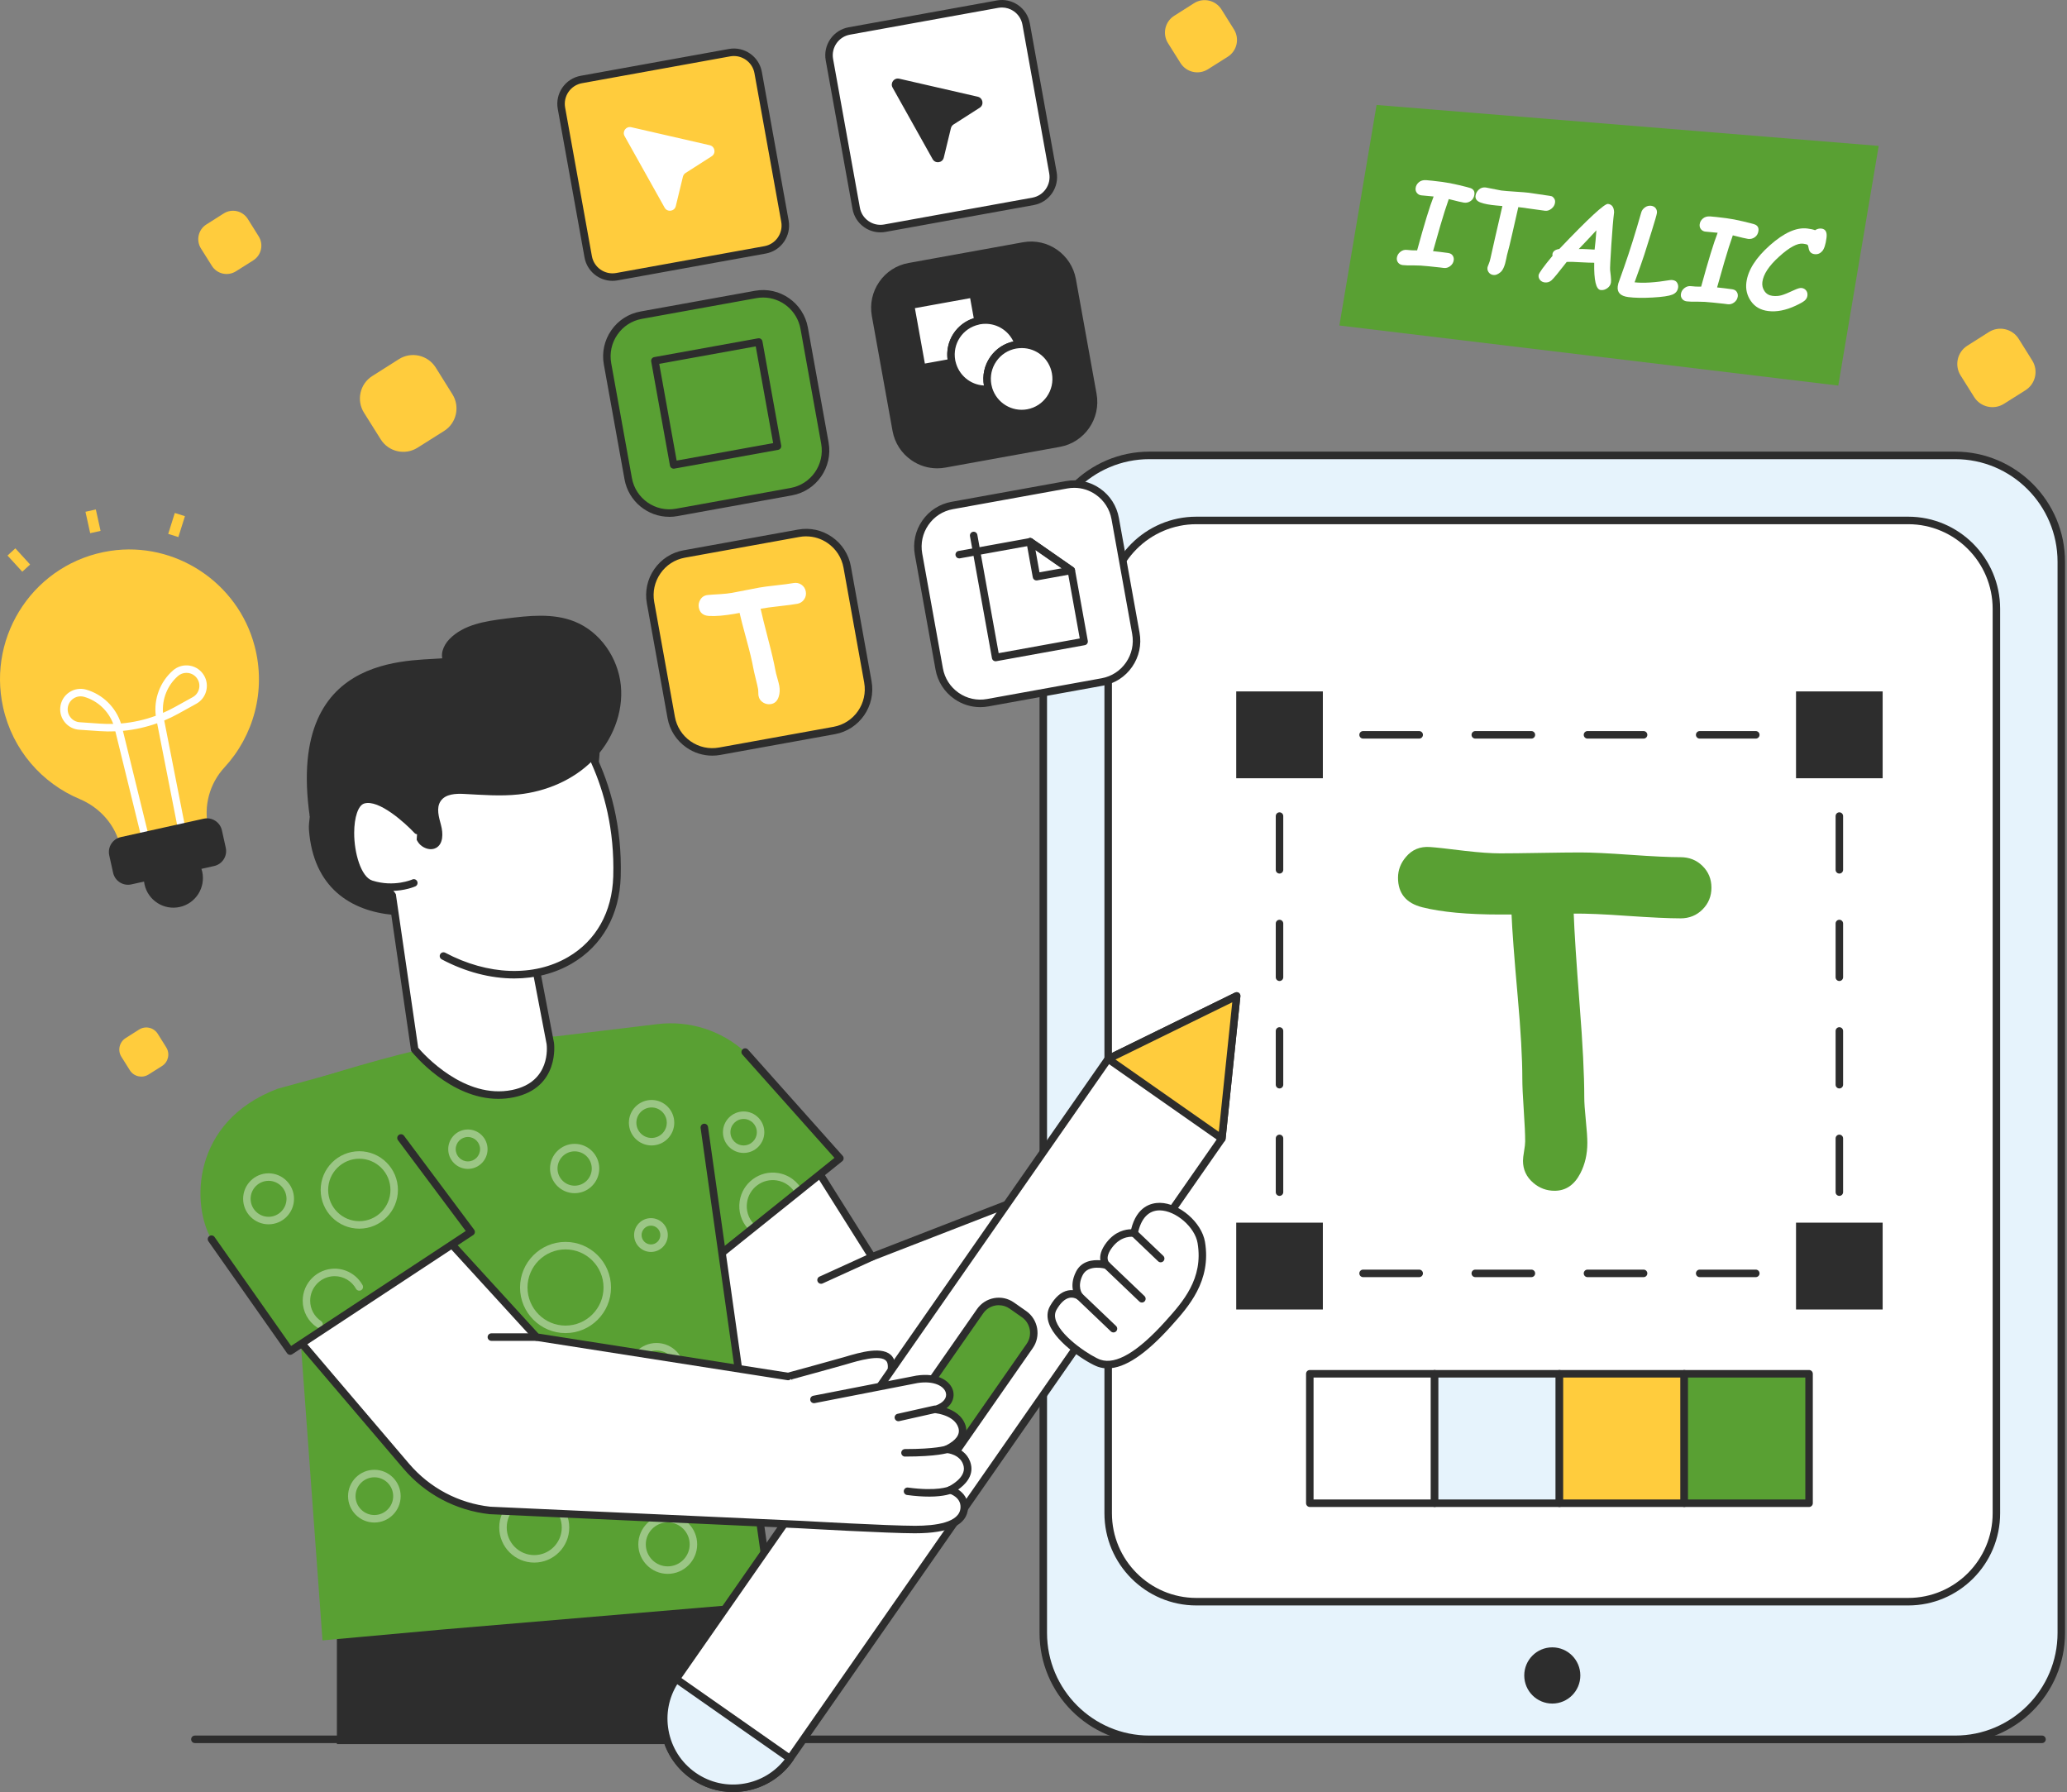<svg width="428" height="371" viewBox="0 0 428 371" fill="none" xmlns="http://www.w3.org/2000/svg">
<rect x="0" y="0" width="428" height="371" fill="#808080" stroke="none"/>
<g clip-path="url(#clip0_3548_4757)">
<path d="M422.828 360.862H40.354C39.926 360.862 39.578 360.514 39.578 360.085C39.578 359.655 39.926 359.307 40.354 359.307H422.825C423.253 359.307 423.601 359.655 423.601 360.085C423.601 360.514 423.253 360.862 422.825 360.862H422.828Z" fill="#2D2D2D"/>
<path d="M426.82 116.306V338.063C426.82 350.218 416.973 360.087 404.845 360.087H238.007C225.879 360.087 216.032 350.218 216.032 338.063L216.032 116.308C216.032 104.153 225.879 94.284 238.007 94.284L404.845 94.284C416.973 94.284 426.82 104.153 426.82 116.308V116.306Z" fill="#E6F3FC"/>
<path d="M404.839 360.863H238.002C225.456 360.863 215.25 350.634 215.25 338.061V116.303C215.25 103.73 225.456 93.501 238.002 93.501H404.839C417.385 93.501 427.591 103.73 427.591 116.303V338.058C427.591 350.631 417.385 360.86 404.839 360.86V360.863ZM238.002 95.057C226.312 95.057 216.802 104.588 216.802 116.303V338.061C216.802 349.776 226.312 359.307 238.005 359.307H404.842C416.531 359.307 426.044 349.776 426.044 338.061V116.303C426.044 104.588 416.534 95.057 404.842 95.057H238.005H238.002Z" fill="#2D2D2D"/>
<path d="M395.126 107.747H247.724C237.642 107.747 229.469 115.938 229.469 126.042V313.296C229.469 323.4 237.642 331.591 247.724 331.591H395.126C405.208 331.591 413.382 323.4 413.382 313.296V126.042C413.382 115.938 405.208 107.747 395.126 107.747Z" fill="white"/>
<path d="M395.121 332.369H247.719C237.225 332.369 228.688 323.812 228.688 313.295V126.042C228.688 115.525 237.225 106.968 247.719 106.968H395.121C405.615 106.968 414.153 115.525 414.153 126.042V313.295C414.153 323.812 405.615 332.369 395.121 332.369ZM247.722 108.524C238.082 108.524 230.24 116.383 230.24 126.042V313.295C230.24 322.954 238.082 330.813 247.722 330.813H395.124C404.764 330.813 412.606 322.954 412.606 313.295V126.042C412.606 116.383 404.764 108.524 395.124 108.524H247.722Z" fill="#2D2D2D"/>
<path d="M297.056 284.409H271.211V311.208H297.056V284.409Z" fill="white"/>
<path d="M297.059 311.983H271.214C270.786 311.983 270.438 311.634 270.438 311.205V284.406C270.438 283.977 270.786 283.628 271.214 283.628H297.059C297.487 283.628 297.835 283.977 297.835 284.406V311.205C297.835 311.634 297.487 311.983 297.059 311.983ZM271.99 310.43H296.286V285.186H271.99V310.43Z" fill="#2D2D2D"/>
<path d="M322.9 284.409H297.055V311.208H322.9V284.409Z" fill="#E6F3FC"/>
<path d="M322.903 311.983H297.057C296.629 311.983 296.281 311.634 296.281 311.205V284.406C296.281 283.977 296.629 283.628 297.057 283.628H322.903C323.331 283.628 323.679 283.977 323.679 284.406V311.205C323.679 311.634 323.331 311.983 322.903 311.983ZM297.834 310.43H322.127V285.186H297.834V310.43Z" fill="#2D2D2D"/>
<path d="M348.744 284.409H322.898V311.208H348.744V284.409Z" fill="#FFCC3D"/>
<path d="M348.747 311.983H322.901C322.473 311.983 322.125 311.634 322.125 311.205V284.406C322.125 283.977 322.473 283.628 322.901 283.628H348.747C349.175 283.628 349.523 283.977 349.523 284.406V311.205C349.523 311.634 349.175 311.983 348.747 311.983ZM323.677 310.43H347.973V285.186H323.677V310.43Z" fill="#2D2D2D"/>
<path d="M374.596 284.409H348.75V311.208H374.596V284.409Z" fill="#59A033"/>
<path d="M374.59 311.983H348.745C348.317 311.983 347.969 311.634 347.969 311.205V284.406C347.969 283.977 348.317 283.628 348.745 283.628H374.59C375.019 283.628 375.367 283.977 375.367 284.406V311.205C375.367 311.634 375.019 311.983 374.59 311.983ZM349.521 310.43H373.817V285.186H349.521V310.43Z" fill="#2D2D2D"/>
<path d="M380.867 264.4H375.182C374.754 264.4 374.406 264.051 374.406 263.622C374.406 263.193 374.754 262.844 375.182 262.844H380.094V257.922C380.094 257.493 380.442 257.144 380.87 257.144C381.298 257.144 381.646 257.493 381.646 257.922V263.619C381.646 264.048 381.298 264.397 380.87 264.397L380.867 264.4Z" fill="#2D2D2D"/>
<path d="M363.56 264.4H351.942C351.514 264.4 351.166 264.051 351.166 263.622C351.166 263.193 351.514 262.844 351.942 262.844H363.56C363.988 262.844 364.336 263.193 364.336 263.622C364.336 264.051 363.988 264.4 363.56 264.4ZM340.328 264.4H328.71C328.282 264.4 327.934 264.051 327.934 263.622C327.934 263.193 328.282 262.844 328.71 262.844H340.328C340.756 262.844 341.104 263.193 341.104 263.622C341.104 264.051 340.756 264.4 340.328 264.4ZM317.095 264.4H305.477C305.049 264.4 304.701 264.051 304.701 263.622C304.701 263.193 305.049 262.844 305.477 262.844H317.095C317.523 262.844 317.871 263.193 317.871 263.622C317.871 264.051 317.523 264.4 317.095 264.4ZM293.863 264.4H282.245C281.817 264.4 281.469 264.051 281.469 263.622C281.469 263.193 281.817 262.844 282.245 262.844H293.863C294.291 262.844 294.639 263.193 294.639 263.622C294.639 264.051 294.291 264.4 293.863 264.4Z" fill="#2D2D2D"/>
<path d="M270.625 264.4H264.94C264.512 264.4 264.164 264.051 264.164 263.622V257.925C264.164 257.496 264.512 257.147 264.94 257.147C265.368 257.147 265.716 257.496 265.716 257.925V262.847H270.628C271.056 262.847 271.404 263.196 271.404 263.625C271.404 264.054 271.056 264.403 270.628 264.403L270.625 264.4Z" fill="#2D2D2D"/>
<path d="M264.94 247.58C264.512 247.58 264.164 247.231 264.164 246.802V235.679C264.164 235.25 264.512 234.901 264.94 234.901C265.368 234.901 265.716 235.25 265.716 235.679V246.802C265.716 247.231 265.368 247.58 264.94 247.58ZM264.94 225.337C264.512 225.337 264.164 224.988 264.164 224.559V213.436C264.164 213.007 264.512 212.658 264.94 212.658C265.368 212.658 265.716 213.007 265.716 213.436V224.559C265.716 224.988 265.368 225.337 264.94 225.337ZM264.94 203.094C264.512 203.094 264.164 202.745 264.164 202.316V191.193C264.164 190.764 264.512 190.415 264.94 190.415C265.368 190.415 265.716 190.764 265.716 191.193V202.316C265.716 202.745 265.368 203.094 264.94 203.094ZM264.94 180.851C264.512 180.851 264.164 180.502 264.164 180.073V168.95C264.164 168.521 264.512 168.172 264.94 168.172C265.368 168.172 265.716 168.521 265.716 168.95V180.073C265.716 180.502 265.368 180.851 264.94 180.851Z" fill="#2D2D2D"/>
<path d="M264.94 158.605C264.512 158.605 264.164 158.256 264.164 157.827V152.13C264.164 151.701 264.512 151.352 264.94 151.352H270.625C271.053 151.352 271.401 151.701 271.401 152.13C271.401 152.559 271.053 152.908 270.625 152.908H265.714V157.83C265.714 158.259 265.366 158.608 264.937 158.608L264.94 158.605Z" fill="#2D2D2D"/>
<path d="M363.56 152.908H351.942C351.514 152.908 351.166 152.559 351.166 152.13C351.166 151.701 351.514 151.352 351.942 151.352H363.56C363.988 151.352 364.336 151.701 364.336 152.13C364.336 152.559 363.988 152.908 363.56 152.908ZM340.328 152.908H328.71C328.282 152.908 327.934 152.559 327.934 152.13C327.934 151.701 328.282 151.352 328.71 151.352H340.328C340.756 151.352 341.104 151.701 341.104 152.13C341.104 152.559 340.756 152.908 340.328 152.908ZM317.095 152.908H305.477C305.049 152.908 304.701 152.559 304.701 152.13C304.701 151.701 305.049 151.352 305.477 151.352H317.095C317.523 151.352 317.871 151.701 317.871 152.13C317.871 152.559 317.523 152.908 317.095 152.908ZM293.863 152.908H282.245C281.817 152.908 281.469 152.559 281.469 152.13C281.469 151.701 281.817 151.352 282.245 151.352H293.863C294.291 151.352 294.639 151.701 294.639 152.13C294.639 152.559 294.291 152.908 293.863 152.908Z" fill="#2D2D2D"/>
<path d="M380.862 158.605C380.434 158.605 380.086 158.256 380.086 157.827V152.905H375.175C374.746 152.905 374.398 152.556 374.398 152.127C374.398 151.698 374.746 151.349 375.175 151.349H380.859C381.287 151.349 381.635 151.698 381.635 152.127V157.824C381.635 158.253 381.287 158.602 380.859 158.602L380.862 158.605Z" fill="#2D2D2D"/>
<path d="M380.862 247.58C380.434 247.58 380.086 247.231 380.086 246.802V235.679C380.086 235.25 380.434 234.901 380.862 234.901C381.29 234.901 381.638 235.25 381.638 235.679V246.802C381.638 247.231 381.29 247.58 380.862 247.58ZM380.862 225.337C380.434 225.337 380.086 224.988 380.086 224.559V213.436C380.086 213.007 380.434 212.658 380.862 212.658C381.29 212.658 381.638 213.007 381.638 213.436V224.559C381.638 224.988 381.29 225.337 380.862 225.337ZM380.862 203.094C380.434 203.094 380.086 202.745 380.086 202.316V191.193C380.086 190.764 380.434 190.415 380.862 190.415C381.29 190.415 381.638 190.764 381.638 191.193V202.316C381.638 202.745 381.29 203.094 380.862 203.094ZM380.862 180.851C380.434 180.851 380.086 180.502 380.086 180.073V168.95C380.086 168.521 380.434 168.172 380.862 168.172C381.29 168.172 381.638 168.521 381.638 168.95V180.073C381.638 180.502 381.29 180.851 380.862 180.851Z" fill="#2D2D2D"/>
<path d="M389.828 143.142H371.891V161.119H389.828V143.142Z" fill="#2D2D2D"/>
<path d="M273.914 143.142H255.977V161.119H273.914V143.142Z" fill="#2D2D2D"/>
<path d="M389.828 253.122H371.891V271.099H389.828V253.122Z" fill="#2D2D2D"/>
<path d="M273.914 253.122H255.977V271.099H273.914V253.122Z" fill="#2D2D2D"/>
<path d="M347.963 190.121C345.598 190.121 341.913 189.95 336.911 189.607C332.091 189.263 328.406 189.108 325.86 189.139C325.981 192.69 326.39 199.016 327.089 208.11C327.724 216.146 328.045 222.502 328.045 227.175C328.045 228.235 328.15 229.807 328.362 231.895C328.575 233.982 328.68 235.554 328.68 236.614C328.68 238.951 328.194 241.055 327.224 242.923C325.981 245.323 324.208 246.522 321.904 246.522C320.236 246.522 318.767 245.977 317.493 244.886C316.068 243.671 315.355 242.145 315.355 240.307C315.355 239.87 315.43 239.208 315.582 238.322C315.734 237.434 315.808 236.756 315.808 236.291C315.808 234.859 315.709 232.692 315.513 229.796C315.314 226.898 315.217 224.719 315.217 223.255C315.217 219.08 314.899 213.428 314.261 206.291C313.532 198.097 313.11 192.444 312.988 189.33H310.624C303.862 189.33 298.495 188.831 294.526 187.835C291.161 186.993 289.477 184.953 289.477 181.714C289.477 180.125 290.023 178.694 291.115 177.415C292.388 175.89 294.053 175.203 296.117 175.358C297.177 175.422 299.589 175.685 303.348 176.153C306.351 176.496 308.776 176.668 310.624 176.668C312.472 176.668 315.239 176.637 318.924 176.574C322.609 176.513 325.374 176.479 327.224 176.479C329.528 176.479 332.983 176.643 337.593 176.969C342.201 177.296 345.659 177.459 347.963 177.459C349.783 177.459 351.305 178.066 352.534 179.281C353.763 180.496 354.376 181.991 354.376 183.768C354.376 185.546 353.763 187.046 352.534 188.278C351.307 189.51 349.783 190.124 347.963 190.124V190.121Z" fill="#59A033"/>
<path d="M229.058 271.664L182.391 296.207C172.917 301.19 161.202 297.965 155.598 288.832L132.078 250.511L165.558 236.36L180.565 260.195L223.503 243.53L229.06 271.664H229.058Z" fill="white"/>
<path d="M172.982 299.307C165.847 299.307 158.892 295.695 154.931 289.242L131.411 250.921C131.293 250.727 131.265 250.492 131.334 250.276C131.403 250.06 131.563 249.886 131.771 249.797L165.251 235.646C165.601 235.496 166.005 235.626 166.206 235.947L180.871 259.242L223.215 242.807C223.427 242.724 223.668 242.741 223.869 242.852C224.071 242.962 224.212 243.156 224.256 243.38L229.813 271.514C229.88 271.852 229.717 272.192 229.413 272.353L182.746 296.896C179.642 298.53 176.291 299.307 172.982 299.307ZM133.204 250.877L156.252 288.428C161.624 297.181 172.946 300.296 182.025 295.521L228.181 271.246L222.916 244.59L180.84 260.92C180.495 261.056 180.103 260.926 179.904 260.61L165.248 237.332L133.207 250.874L133.204 250.877Z" fill="#2D2D2D"/>
<path d="M158.418 51.728L127.725 57.284C124.952 57.785 122.297 55.938 121.797 53.159L116.254 22.398C115.754 19.619 117.596 16.958 120.369 16.457L151.062 10.901C153.836 10.4 156.49 12.247 156.99 15.026L162.534 45.787C163.034 48.566 161.191 51.227 158.418 51.728Z" fill="#FFCC3D"/>
<path d="M126.814 58.142C124.027 58.142 121.544 56.141 121.033 53.297L115.492 22.537C114.918 19.339 117.042 16.269 120.232 15.693L150.925 10.137C154.113 9.562 157.179 11.691 157.753 14.888L163.297 45.649C163.871 48.846 161.747 51.916 158.557 52.492L127.864 58.048C127.513 58.111 127.162 58.142 126.817 58.142H126.814ZM151.969 11.599C151.715 11.599 151.458 11.621 151.199 11.668L120.506 17.224C118.158 17.651 116.592 19.909 117.017 22.262L122.558 53.023C122.983 55.376 125.24 56.943 127.585 56.52L158.278 50.964C160.626 50.54 162.192 48.279 161.767 45.926L156.223 15.165C155.847 13.072 154.019 11.599 151.967 11.599H151.969Z" fill="#2D2D2D"/>
<path d="M146.969 30.066L130.7 26.334C129.642 26.091 128.797 27.223 129.327 28.172L137.622 42.991C138.177 43.985 139.663 43.78 139.931 42.673L141.409 36.574C141.486 36.258 141.679 35.987 141.953 35.813L147.367 32.35C148.303 31.752 148.054 30.318 146.972 30.069L146.969 30.066Z" fill="white"/>
<path d="M166.518 67.958L170.8 91.727C171.648 96.43 168.524 100.939 163.831 101.786L140.115 106.077C135.422 106.927 130.922 103.796 130.077 99.093L125.796 75.325C124.945 70.605 128.069 66.095 132.762 65.245L156.478 60.955C161.168 60.105 165.67 63.236 166.521 67.956L166.518 67.958Z" fill="#59A033"/>
<path d="M138.578 106.996C134.112 106.996 130.137 103.79 129.317 99.234L125.035 75.466C124.588 72.98 125.132 70.469 126.566 68.395C127.999 66.322 130.151 64.932 132.626 64.487L156.342 60.196C161.449 59.271 166.36 62.693 167.285 67.822L171.57 91.591C172.492 96.712 169.086 101.631 163.976 102.556L140.26 106.849C139.697 106.952 139.136 107.002 138.584 107.002L138.578 106.996ZM158.013 61.596C157.552 61.596 157.085 61.638 156.615 61.721L132.899 66.015C130.833 66.388 129.035 67.548 127.839 69.281C126.64 71.014 126.187 73.112 126.56 75.192L130.842 98.96C131.612 103.237 135.711 106.091 139.979 105.316L163.695 101.022C167.962 100.25 170.807 96.142 170.037 91.865L165.755 68.096C165.067 64.282 161.745 61.596 158.013 61.596Z" fill="#2D2D2D"/>
<path d="M157.118 70.791L135.609 74.686L139.495 96.242L161.004 92.348L157.118 70.791Z" fill="#59A033"/>
<path d="M139.486 97.031C139.329 97.031 139.174 96.984 139.044 96.892C138.876 96.776 138.76 96.596 138.724 96.391L134.84 74.835C134.766 74.411 135.045 74.007 135.464 73.932L156.973 70.04C157.178 70.004 157.385 70.048 157.553 70.167C157.722 70.286 157.838 70.463 157.874 70.668L161.757 92.225C161.832 92.648 161.553 93.053 161.133 93.127L139.624 97.019C139.577 97.028 139.533 97.031 139.486 97.031ZM136.503 75.325L140.11 95.353L160.092 91.738L156.484 71.709L136.503 75.325Z" fill="#2D2D2D"/>
<path d="M175.425 117.399L179.703 141.151C180.554 145.871 177.43 150.38 172.74 151.23L149.024 155.521C144.331 156.371 139.832 153.24 138.981 148.52L134.702 124.768C133.851 120.049 136.975 115.539 141.668 114.689L165.384 110.398C170.077 109.549 174.577 112.679 175.427 117.399H175.425Z" fill="#FFCC3D"/>
<path d="M147.474 156.438C145.573 156.438 143.717 155.859 142.121 154.746C140.052 153.307 138.668 151.142 138.221 148.659L133.942 124.907C133.495 122.421 134.036 119.91 135.472 117.837C136.906 115.763 139.058 114.374 141.532 113.928L165.248 109.635C167.723 109.186 170.223 109.734 172.289 111.174C174.358 112.613 175.742 114.775 176.189 117.261L180.468 141.013C181.393 146.142 177.987 151.07 172.877 151.994L149.162 156.288C148.598 156.39 148.035 156.44 147.474 156.44V156.438ZM166.933 111.035C166.464 111.035 165.994 111.077 165.522 111.163L141.806 115.456C139.74 115.83 137.942 116.99 136.746 118.723C135.547 120.456 135.094 122.554 135.467 124.633L139.745 148.385C140.118 150.464 141.278 152.269 143.005 153.473C144.731 154.677 146.819 155.134 148.885 154.76L172.601 150.469C176.869 149.697 179.714 145.58 178.94 141.292L174.662 117.541C174.289 115.462 173.129 113.657 171.402 112.453C170.068 111.522 168.519 111.041 166.93 111.041L166.933 111.035Z" fill="#2D2D2D"/>
<path d="M213.91 41.685L183.217 47.241C180.444 47.742 177.79 45.895 177.29 43.116L171.746 12.355C171.246 9.576 173.088 6.915 175.862 6.414L206.555 0.858C209.328 0.357 211.982 2.204 212.482 4.983L218.026 35.744C218.526 38.523 216.683 41.184 213.91 41.685Z" fill="white"/>
<path d="M182.294 48.101C181.107 48.101 179.952 47.741 178.955 47.049C177.665 46.152 176.801 44.804 176.522 43.257L170.978 12.496C170.699 10.948 171.039 9.382 171.934 8.089C172.829 6.796 174.174 5.929 175.718 5.65L206.414 0.097C207.96 -0.183 209.521 0.158 210.811 1.055C212.101 1.951 212.965 3.3 213.244 4.847L218.788 35.608C219.067 37.156 218.727 38.722 217.832 40.015C216.937 41.308 215.592 42.174 214.048 42.454L183.355 48.01C183.002 48.074 182.648 48.104 182.297 48.104L182.294 48.101ZM207.466 1.556C207.206 1.556 206.947 1.578 206.687 1.625L175.994 7.178C174.856 7.383 173.867 8.022 173.207 8.972C172.55 9.924 172.298 11.076 172.503 12.216L178.046 42.977C178.251 44.118 178.886 45.109 179.836 45.77C180.786 46.432 181.933 46.681 183.073 46.476L213.766 40.92C214.904 40.715 215.893 40.076 216.551 39.127C217.211 38.174 217.459 37.023 217.255 35.882L211.711 5.121C211.507 3.981 210.869 2.99 209.922 2.328C209.19 1.819 208.336 1.553 207.463 1.553L207.466 1.556Z" fill="#2D2D2D"/>
<path d="M202.461 20.023L186.192 16.291C185.134 16.048 184.289 17.18 184.819 18.13L193.114 32.948C193.669 33.942 195.155 33.737 195.423 32.63L196.901 26.531C196.978 26.216 197.172 25.944 197.445 25.77L202.859 22.307C203.795 21.709 203.547 20.275 202.464 20.026L202.461 20.023Z" fill="#2D2D2D"/>
<path d="M222.011 57.918L226.292 81.686C227.14 86.387 224.016 90.899 219.323 91.746L195.607 96.037C190.914 96.887 186.415 93.756 185.569 89.052L181.288 65.284C180.437 60.564 183.561 56.055 188.254 55.205L211.97 50.914C216.663 50.064 221.163 53.195 222.013 57.915L222.011 57.918Z" fill="#2D2D2D"/>
<path d="M194.057 96.956C192.156 96.956 190.303 96.377 188.706 95.267C186.64 93.828 185.254 91.671 184.809 89.194L180.528 65.425C180.08 62.939 180.624 60.429 182.058 58.355C183.491 56.282 185.643 54.892 188.118 54.446L211.834 50.153C216.938 49.228 221.852 52.65 222.778 57.779L227.062 81.548C227.984 86.669 224.579 91.588 219.469 92.513L195.753 96.804C195.189 96.906 194.623 96.956 194.062 96.956H194.057ZM213.505 51.554C213.044 51.554 212.577 51.595 212.107 51.681L188.391 55.974C186.325 56.348 184.527 57.508 183.331 59.241C182.132 60.974 181.679 63.072 182.052 65.151L186.336 88.92C186.709 90.99 187.867 92.79 189.593 93.994C191.322 95.195 193.41 95.652 195.474 95.278L219.19 90.987C223.457 90.215 226.302 86.107 225.531 81.83L221.25 58.062C220.562 54.247 217.239 51.562 213.508 51.562L213.505 51.554Z" fill="#2D2D2D"/>
<path d="M201.518 60.824L202.529 66.444C198.794 67.263 196.35 70.901 197.035 74.701C197.057 74.823 197.076 74.926 197.115 75.045L190.889 76.171L188.547 63.172L201.518 60.824Z" fill="white"/>
<path d="M190.882 76.947C190.515 76.947 190.189 76.684 190.12 76.307L187.778 63.307C187.742 63.105 187.786 62.895 187.905 62.726C188.021 62.557 188.2 62.441 188.405 62.405L201.376 60.057C201.796 59.983 202.199 60.262 202.276 60.683L203.29 66.3C203.365 66.712 203.099 67.108 202.693 67.197C199.337 67.933 197.186 71.166 197.796 74.558C197.81 74.641 197.821 74.713 197.849 74.793C197.92 75.006 197.893 75.241 197.78 75.435C197.666 75.629 197.473 75.762 197.252 75.803L191.026 76.93C190.979 76.938 190.932 76.944 190.888 76.944L190.882 76.947ZM189.441 63.797L191.507 75.266L196.2 74.416C195.716 70.602 198.009 67.031 201.63 65.876L200.881 61.727L189.438 63.797H189.441Z" fill="#2D2D2D"/>
<path d="M230.92 107.356L235.198 131.108C236.049 135.827 232.925 140.337 228.232 141.187L204.516 145.478C199.823 146.328 195.324 143.197 194.473 138.477L190.194 114.725C189.344 110.005 192.468 105.496 197.161 104.646L220.876 100.355C225.567 99.505 230.069 102.636 230.92 107.356Z" fill="white"/>
<path d="M202.966 146.397C201.066 146.397 199.209 145.818 197.613 144.705C195.544 143.266 194.16 141.104 193.713 138.618L189.434 114.866C188.987 112.38 189.528 109.869 190.964 107.796C192.398 105.723 194.55 104.333 197.025 103.887L220.741 99.596C223.213 99.148 225.715 99.696 227.781 101.136C229.85 102.575 231.234 104.737 231.681 107.223L235.96 130.975C236.407 133.461 235.863 135.971 234.43 138.045C232.996 140.118 230.845 141.508 228.37 141.956L204.654 146.247C204.09 146.35 203.524 146.399 202.963 146.399L202.966 146.397ZM222.425 100.994C221.956 100.994 221.486 101.036 221.014 101.122L197.298 105.413C195.232 105.786 193.434 106.946 192.238 108.679C191.039 110.412 190.586 112.51 190.959 114.589L195.238 138.341C195.61 140.42 196.771 142.225 198.497 143.429C200.223 144.633 202.314 145.09 204.377 144.714L228.093 140.42C230.159 140.046 231.958 138.886 233.154 137.153C234.352 135.421 234.805 133.322 234.433 131.243L230.154 107.492C229.781 105.415 228.621 103.608 226.895 102.403C225.56 101.473 224.011 100.992 222.423 100.992L222.425 100.994Z" fill="#2D2D2D"/>
<path d="M210.908 71.316C210.698 71.335 210.489 71.358 210.281 71.394C206.401 72.097 203.81 75.815 204.514 79.721C204.567 80.014 204.633 80.288 204.718 80.559C201.18 80.897 197.907 78.544 197.117 75.045C197.078 74.929 197.059 74.823 197.037 74.702C196.352 70.898 198.796 67.261 202.531 66.444C202.614 66.411 202.719 66.391 202.804 66.377C206.392 65.727 209.864 67.903 210.908 71.319V71.316Z" fill="white"/>
<path d="M204.039 81.367C200.402 81.367 197.173 78.832 196.355 75.216C196.325 75.133 196.297 74.998 196.27 74.84C195.513 70.638 198.162 66.632 202.308 65.696C202.44 65.652 202.564 65.63 202.661 65.61C206.611 64.894 210.473 67.252 211.644 71.089C211.713 71.313 211.677 71.554 211.547 71.748C211.417 71.942 211.207 72.066 210.978 72.088H210.97C210.782 72.108 210.597 72.124 210.415 72.157C208.738 72.459 207.279 73.398 206.31 74.798C205.338 76.199 204.97 77.899 205.271 79.582C205.318 79.842 205.376 80.086 205.451 80.326C205.52 80.551 205.487 80.794 205.357 80.988C205.227 81.185 205.017 81.309 204.785 81.331C204.537 81.356 204.285 81.367 204.039 81.367ZM204.073 67.036C203.697 67.036 203.316 67.069 202.935 67.138C202.893 67.147 202.846 67.152 202.805 67.166C202.78 67.174 202.714 67.197 202.689 67.202C199.333 67.939 197.181 71.172 197.791 74.563C197.805 74.646 197.816 74.718 197.844 74.798C198.496 77.666 200.938 79.668 203.733 79.806C203.374 77.733 203.832 75.64 205.031 73.912C206.18 72.257 207.873 71.122 209.829 70.69C208.779 68.459 206.525 67.036 204.073 67.036Z" fill="#2D2D2D"/>
<path d="M218.582 77.174C219.284 81.063 216.715 84.795 212.815 85.501C209.227 86.151 205.771 83.973 204.711 80.559C204.625 80.288 204.559 80.014 204.506 79.721C203.802 75.815 206.393 72.097 210.274 71.394C210.481 71.355 210.691 71.335 210.901 71.316C214.56 70.976 217.916 73.475 218.582 77.174Z" fill="white"/>
<path d="M211.551 86.389C208.14 86.389 205.022 84.161 203.972 80.789C203.878 80.49 203.803 80.186 203.745 79.859C203.37 77.769 203.825 75.657 205.035 73.913C206.242 72.171 208.054 71.006 210.137 70.629C210.364 70.588 210.59 70.566 210.822 70.544C214.957 70.156 218.611 72.949 219.349 77.035C220.125 81.345 217.258 85.487 212.957 86.265C212.488 86.35 212.018 86.392 211.554 86.392L211.551 86.389ZM211.582 72.061C211.38 72.061 211.178 72.069 210.974 72.088C210.783 72.108 210.598 72.124 210.413 72.158C208.737 72.459 207.278 73.398 206.309 74.799C205.336 76.199 204.969 77.899 205.27 79.582C205.317 79.842 205.375 80.086 205.45 80.327C206.408 83.413 209.51 85.307 212.675 84.737C216.134 84.111 218.443 80.781 217.816 77.312C217.261 74.228 214.634 72.061 211.576 72.061H211.582Z" fill="#2D2D2D"/>
<path d="M206.162 136.905C206.005 136.905 205.85 136.858 205.72 136.766C205.552 136.65 205.436 136.47 205.4 136.265L200.848 110.997C200.773 110.573 201.052 110.169 201.472 110.094C201.892 110.019 202.295 110.299 202.373 110.72L206.787 135.222L223.578 132.182L221.119 118.535L212.872 112.796C212.521 112.552 212.432 112.068 212.676 111.714C212.919 111.359 213.402 111.273 213.756 111.517L222.269 117.438C222.437 117.555 222.553 117.735 222.589 117.939L225.243 132.667C225.279 132.869 225.235 133.079 225.116 133.248C225 133.417 224.821 133.533 224.616 133.569L206.298 136.885C206.251 136.894 206.207 136.896 206.16 136.896L206.162 136.905Z" fill="#2D2D2D"/>
<path d="M198.618 115.602C198.251 115.602 197.925 115.34 197.856 114.963C197.781 114.539 198.06 114.135 198.48 114.061L213.178 111.4C213.597 111.326 214.003 111.605 214.078 112.026C214.153 112.449 213.874 112.854 213.454 112.928L198.756 115.589C198.709 115.597 198.662 115.602 198.618 115.602Z" fill="#2D2D2D"/>
<path d="M214.615 120.167C214.247 120.167 213.921 119.905 213.852 119.528L212.551 112.303C212.496 111.993 212.631 111.68 212.894 111.511C213.159 111.342 213.499 111.348 213.756 111.525L222.269 117.446C222.525 117.626 222.65 117.942 222.583 118.249C222.517 118.556 222.271 118.792 221.965 118.85L214.755 120.154C214.709 120.162 214.662 120.167 214.617 120.167H214.615ZM214.41 113.872L215.242 118.487L219.846 117.654L214.41 113.872Z" fill="#2D2D2D"/>
<path d="M115.226 214.541L136.169 212.016C142.762 211.222 149.377 213.331 154.299 217.802L173.911 239.798L135.514 270.581L108.453 235.699L115.229 214.541H115.226Z" fill="#59A033"/>
<g opacity="0.4">
<path d="M153.979 238.688C151.618 238.688 149.695 236.762 149.695 234.395C149.695 232.028 151.618 230.101 153.979 230.101C156.341 230.101 158.264 232.028 158.264 234.395C158.264 236.762 156.341 238.688 153.979 238.688ZM153.979 231.654C152.471 231.654 151.245 232.883 151.245 234.395C151.245 235.906 152.471 237.135 153.979 237.135C155.488 237.135 156.714 235.906 156.714 234.395C156.714 232.883 155.488 231.654 153.979 231.654Z" fill="white"/>
</g>
<g opacity="0.4">
<path d="M155.481 254.661C155.274 254.661 155.064 254.578 154.912 254.412C153.478 252.856 152.84 250.763 153.158 248.668C153.437 246.83 154.412 245.213 155.904 244.111C157.395 243.009 159.227 242.555 161.058 242.838C163.326 243.184 165.265 244.626 166.248 246.694C166.433 247.081 166.267 247.544 165.881 247.729C165.494 247.912 165.033 247.749 164.848 247.361C164.085 245.758 162.583 244.643 160.823 244.374C159.403 244.158 157.981 244.507 156.821 245.365C155.663 246.221 154.904 247.477 154.688 248.903C154.442 250.528 154.937 252.15 156.047 253.357C156.337 253.673 156.318 254.163 156.003 254.456C155.854 254.595 155.666 254.664 155.478 254.664L155.481 254.661Z" fill="white"/>
</g>
<path d="M135.517 271.359C135.486 271.359 135.456 271.359 135.426 271.353C135.219 271.328 135.031 271.223 134.904 271.06L107.843 236.177C107.58 235.839 107.641 235.349 107.978 235.086C108.315 234.823 108.804 234.884 109.066 235.222L135.644 269.485L172.787 239.707L153.722 218.322C153.438 218.003 153.465 217.511 153.783 217.226C154.103 216.938 154.592 216.968 154.877 217.286L174.488 239.283C174.632 239.441 174.701 239.654 174.684 239.864C174.665 240.078 174.563 240.274 174.397 240.407L136 271.19C135.862 271.301 135.691 271.362 135.517 271.362V271.359Z" fill="#2D2D2D"/>
<path d="M114.167 153.104C114.167 153.104 114.509 175.079 104.737 183.054C94.964 191.029 65.774 195.76 63.97 171.782C63.901 170.857 64.061 169.944 64.144 169.063C64.567 164.653 65.63 160.767 67.105 157.351C69.884 150.901 74.118 146.142 78.234 142.743C78.27 142.707 78.297 142.687 78.325 142.66C84.686 137.441 91.282 137.09 91.282 137.09L101.013 137.937L112.838 151.571L114.167 153.104Z" fill="#2D2D2D"/>
<path d="M160.779 361.076L156.432 329.662H69.758V361.076H160.779Z" fill="#2D2D2D"/>
<path d="M159.709 331.594L91.511 337.36L74.391 338.916L66.779 339.602L59.166 235.374C58.282 229.84 61.583 224.506 66.925 222.848C76.579 219.85 89.343 216.251 97.546 215.365C111.015 213.915 132.402 214.867 132.402 214.867C138.821 215.108 144.138 219.944 145.02 226.319L159.709 331.596V331.594Z" fill="#59A033"/>
<g opacity="0.4">
<path d="M138.265 325.83C134.906 325.83 132.172 323.09 132.172 319.723C132.172 316.357 134.906 313.617 138.265 313.617C141.624 313.617 144.359 316.357 144.359 319.723C144.359 323.09 141.624 325.83 138.265 325.83ZM138.265 315.17C135.76 315.17 133.721 317.213 133.721 319.723C133.721 322.234 135.76 324.277 138.265 324.277C140.77 324.277 142.809 322.234 142.809 319.723C142.809 317.213 140.77 315.17 138.265 315.17Z" fill="white"/>
</g>
<g opacity="0.4">
<path d="M118.987 247.021C116.175 247.021 113.891 244.728 113.891 241.913C113.891 239.098 116.178 236.806 118.987 236.806C121.796 236.806 124.086 239.098 124.086 241.913C124.086 244.728 121.799 247.021 118.987 247.021ZM118.987 238.359C117.031 238.359 115.44 239.953 115.44 241.913C115.44 243.873 117.031 245.468 118.987 245.468C120.942 245.468 122.533 243.873 122.533 241.913C122.533 239.953 120.942 238.359 118.987 238.359Z" fill="white"/>
</g>
<g opacity="0.4">
<path d="M134.917 237.138C132.326 237.138 130.219 235.026 130.219 232.429C130.219 229.832 132.326 227.72 134.917 227.72C137.508 227.72 139.616 229.832 139.616 232.429C139.616 235.026 137.508 237.138 134.917 237.138ZM134.917 229.273C133.18 229.273 131.768 230.688 131.768 232.429C131.768 234.17 133.18 235.585 134.917 235.585C136.655 235.585 138.066 234.17 138.066 232.429C138.066 230.688 136.655 229.273 134.917 229.273Z" fill="white"/>
</g>
<g opacity="0.4">
<path d="M117.099 275.985C111.903 275.985 107.68 271.75 107.68 266.545C107.68 261.341 111.906 257.105 117.099 257.105C122.292 257.105 126.518 261.341 126.518 266.545C126.518 271.75 122.292 275.985 117.099 275.985ZM117.099 258.658C112.759 258.658 109.229 262.196 109.229 266.545C109.229 270.894 112.759 274.432 117.099 274.432C121.438 274.432 124.968 270.894 124.968 266.545C124.968 262.196 121.438 258.658 117.099 258.658Z" fill="white"/>
</g>
<g opacity="0.4">
<path d="M96.884 241.993C94.638 241.993 92.812 240.164 92.812 237.913C92.812 235.662 94.638 233.833 96.884 233.833C99.13 233.833 100.955 235.662 100.955 237.913C100.955 240.164 99.13 241.993 96.884 241.993ZM96.884 235.386C95.495 235.386 94.362 236.518 94.362 237.913C94.362 239.308 95.492 240.44 96.884 240.44C98.276 240.44 99.406 239.308 99.406 237.913C99.406 236.518 98.276 235.386 96.884 235.386Z" fill="white"/>
</g>
<g opacity="0.4">
<path d="M134.788 259.184C132.863 259.184 131.297 257.615 131.297 255.685C131.297 253.756 132.863 252.186 134.788 252.186C136.713 252.186 138.28 253.756 138.28 255.685C138.28 257.615 136.713 259.184 134.788 259.184ZM134.788 253.739C133.719 253.739 132.846 254.611 132.846 255.685C132.846 256.759 133.717 257.631 134.788 257.631C135.86 257.631 136.73 256.759 136.73 255.685C136.73 254.611 135.86 253.739 134.788 253.739Z" fill="white"/>
</g>
<g opacity="0.4">
<path d="M77.517 315.203C74.515 315.203 72.07 312.753 72.07 309.744C72.07 306.735 74.515 304.285 77.517 304.285C80.52 304.285 82.964 306.735 82.964 309.744C82.964 312.753 80.52 315.203 77.517 315.203ZM77.517 305.838C75.368 305.838 73.62 307.59 73.62 309.744C73.62 311.897 75.368 313.65 77.517 313.65C79.666 313.65 81.415 311.897 81.415 309.744C81.415 307.59 79.666 305.838 77.517 305.838Z" fill="white"/>
</g>
<g opacity="0.4">
<path d="M110.623 323.497C106.626 323.497 103.375 320.238 103.375 316.233C103.375 312.227 106.626 308.969 110.623 308.969C114.62 308.969 117.871 312.227 117.871 316.233C117.871 320.238 114.62 323.497 110.623 323.497ZM110.623 310.522C107.48 310.522 104.925 313.082 104.925 316.233C104.925 319.383 107.48 321.944 110.623 321.944C113.766 321.944 116.321 319.383 116.321 316.233C116.321 313.082 113.763 310.522 110.623 310.522Z" fill="white"/>
</g>
<g opacity="0.4">
<path d="M135.105 311.693C132.36 311.693 130.125 309.453 130.125 306.702C130.125 303.95 132.36 301.71 135.105 301.71C137.851 301.71 140.085 303.95 140.085 306.702C140.085 309.453 137.851 311.693 135.105 311.693ZM135.105 303.263C133.213 303.263 131.675 304.805 131.675 306.702C131.675 308.598 133.213 310.14 135.105 310.14C136.997 310.14 138.536 308.598 138.536 306.702C138.536 304.805 136.997 303.263 135.105 303.263Z" fill="white"/>
</g>
<g opacity="0.4">
<path d="M88.379 288.979C85.827 288.979 83.75 286.897 83.75 284.339C83.75 281.781 85.827 279.7 88.379 279.7C90.932 279.7 93.009 281.781 93.009 284.339C93.009 286.897 90.932 288.979 88.379 288.979ZM88.379 281.253C86.681 281.253 85.3 282.637 85.3 284.339C85.3 286.042 86.681 287.426 88.379 287.426C90.078 287.426 91.459 286.042 91.459 284.339C91.459 282.637 90.078 281.253 88.379 281.253Z" fill="white"/>
</g>
<g opacity="0.4">
<path d="M135.939 289.688C132.732 289.688 130.125 287.074 130.125 283.86C130.125 280.646 132.732 278.033 135.939 278.033C139.146 278.033 141.754 280.646 141.754 283.86C141.754 287.074 139.146 289.688 135.939 289.688ZM135.939 279.589C133.589 279.589 131.675 281.505 131.675 283.863C131.675 286.222 133.586 288.137 135.939 288.137C138.293 288.137 140.204 286.222 140.204 283.863C140.204 281.505 138.293 279.589 135.939 279.589Z" fill="white"/>
</g>
<path d="M159.702 332.369C159.32 332.369 158.989 332.089 158.934 331.702L145.07 233.52C145.01 233.096 145.305 232.703 145.731 232.642C146.15 232.584 146.545 232.877 146.606 233.304L160.469 331.486C160.53 331.912 160.235 332.302 159.809 332.363C159.773 332.369 159.737 332.372 159.699 332.372L159.702 332.369Z" fill="#2D2D2D"/>
<path d="M113.946 216.016L108.963 189.989L80.883 183.057L85.86 217.253C85.86 217.253 95.036 228.695 106.215 226.411C115.2 224.576 113.946 216.016 113.946 216.016Z" fill="white"/>
<path d="M103.19 227.493C93.208 227.493 85.609 218.175 85.258 217.738C85.173 217.63 85.115 217.5 85.095 217.364L80.118 183.168C80.079 182.913 80.173 182.653 80.364 182.481C80.554 182.307 80.822 182.241 81.071 182.301L109.151 189.233C109.447 189.305 109.67 189.543 109.726 189.842L114.708 215.869C114.708 215.869 114.711 215.892 114.714 215.903C114.728 215.997 115.962 225.21 106.37 227.172C105.287 227.394 104.226 227.493 103.19 227.493ZM86.598 216.921C87.744 218.264 96.183 227.665 106.06 225.65C114.095 224.005 113.247 216.636 113.181 216.143L108.295 190.623L81.817 184.087L86.595 216.924L86.598 216.921Z" fill="#2D2D2D"/>
<path d="M80.882 183.66C71.012 169.581 79.614 156.509 79.614 156.509L116.212 146.696C116.784 147.313 128.41 159.734 127.755 181.471C127.217 199.379 108.992 207.03 91.825 197.925" fill="white"/>
<path d="M106.486 202.565C101.594 202.565 96.426 201.242 91.465 198.612C91.087 198.41 90.943 197.939 91.142 197.563C91.343 197.183 91.813 197.039 92.189 197.239C101.036 201.931 110.546 202.269 117.625 198.138C123.437 194.75 126.76 188.823 126.981 181.449C127.569 161.916 118.076 149.984 115.954 147.57L80.11 157.182C78.983 159.048 72.691 170.622 81.516 183.215C81.761 183.566 81.676 184.051 81.328 184.297C80.977 184.543 80.494 184.46 80.248 184.109C70.194 169.761 78.878 156.219 78.966 156.083C79.071 155.925 79.228 155.809 79.414 155.759L116.009 145.946C116.288 145.871 116.581 145.957 116.777 146.167C118.053 147.543 129.168 160.147 128.528 181.493C128.29 189.424 124.694 195.81 118.401 199.481C114.869 201.541 110.783 202.565 106.48 202.565H106.486Z" fill="#2D2D2D"/>
<path d="M91.98 137.193C90.939 135.723 91.789 133.627 93.041 132.332C95.974 129.289 100.507 128.594 104.697 128.066C109.47 127.462 114.483 126.886 118.955 128.666C124.272 130.781 127.985 136.19 128.554 141.896C129.123 147.601 126.742 153.417 122.692 157.467C118.643 161.52 113.064 163.862 107.376 164.471C103.647 164.87 99.888 164.562 96.142 164.366C94.361 164.272 92.256 164.358 91.251 165.833C90.276 167.264 90.883 169.18 91.325 170.855C91.767 172.53 91.803 174.719 90.284 175.544C89.265 176.098 87.942 175.716 87.074 174.941C86.254 174.21 86.03 173.103 85.309 172.355C84.732 171.754 83.627 171.347 82.901 170.946C81.006 169.905 79.014 169.028 76.926 168.455C74.822 167.876 72.637 167.619 70.457 167.735C69.814 167.768 64.115 168.424 64.14 169.066C59.022 133.259 87.712 137.24 92.56 136.146C99.28 134.629 109.268 134.41 115.787 137.201C127.015 142.023 123.792 159.159 123.792 159.159C123.659 158.89 123.485 158.616 123.278 158.339" fill="#2D2D2D"/>
<path d="M71.097 162.414V162.458C70.942 162.871 70.796 163.283 70.669 163.704C70.575 164.006 70.473 164.296 70.359 164.59C70.6 163.809 70.848 163.087 71.097 162.417V162.414Z" fill="#2D2D2D"/>
<path d="M120.113 166.705C118.561 166.013 116.666 166.411 115.312 167.712L120.113 166.705Z" fill="white"/>
<path d="M105.831 170.926C104.298 170.187 102.395 170.528 101 171.785L105.831 170.926Z" fill="white"/>
<path d="M86.405 171.931C86.405 171.931 79.337 164.305 75.171 165.608C71.006 166.912 72.02 181.493 76.851 183.035C81.682 184.577 85.684 182.786 85.684 182.786" fill="white"/>
<path d="M80.913 184.441C79.623 184.441 78.162 184.269 76.617 183.774C73.43 182.755 71.775 177.285 71.789 172.41C71.8 168.302 72.98 165.481 74.941 164.867C79.438 163.455 86.216 170.586 86.975 171.402C87.268 171.718 87.249 172.208 86.934 172.501C86.622 172.792 86.13 172.775 85.838 172.463C83.962 170.442 78.427 165.401 75.402 166.353C74.176 166.738 73.347 169.174 73.339 172.418C73.328 176.59 74.758 181.554 77.087 182.298C81.584 183.735 85.332 182.096 85.368 182.08C85.76 181.902 86.219 182.08 86.393 182.473C86.567 182.866 86.393 183.325 86.001 183.5C85.879 183.555 83.838 184.446 80.913 184.446V184.441Z" fill="#2D2D2D"/>
<path d="M112.539 174.987C113.332 176.723 114.122 178.459 114.915 180.194C115.392 181.241 115.879 182.332 115.774 183.444C115.669 184.557 114.793 185.703 113.462 185.897" fill="white"/>
<path d="M165.383 315.629L163.195 284.965C163.195 284.965 173.606 282.128 174.923 281.727C177.683 280.904 182.627 279.382 184.152 281.309C185.538 283.066 183.412 287.767 183.412 287.767" fill="white"/>
<path d="M165.385 316.407C164.982 316.407 164.642 316.094 164.612 315.684L162.424 285.02C162.396 284.649 162.637 284.312 162.993 284.215C163.098 284.187 173.406 281.375 174.699 280.982L174.87 280.932C178.083 279.974 182.939 278.526 184.759 280.827C186.391 282.897 184.356 287.564 184.118 288.088C183.941 288.478 183.483 288.652 183.093 288.475C182.704 288.298 182.53 287.839 182.707 287.445C183.508 285.671 184.295 282.742 183.543 281.79C182.375 280.314 177.605 281.737 175.312 282.421L175.144 282.471C174.006 282.817 166.288 284.926 164.015 285.546L166.156 315.574C166.186 316.003 165.866 316.374 165.438 316.404C165.418 316.404 165.399 316.404 165.382 316.404L165.385 316.407Z" fill="#2D2D2D"/>
<path d="M253.011 235.715L163.572 364.071C159.034 370.585 150.082 372.179 143.582 367.628C137.083 363.08 135.481 354.103 140.022 347.586L229.46 219.23L256.077 206.183L253.011 235.712V235.715Z" fill="white"/>
<path d="M151.767 371C148.698 371 145.707 370.061 143.135 368.265C139.82 365.945 137.605 362.471 136.895 358.482C136.185 354.49 137.069 350.462 139.381 347.143L228.82 218.787C228.894 218.679 228.997 218.59 229.115 218.532L255.732 205.485C255.986 205.364 256.284 205.383 256.516 205.546C256.748 205.707 256.872 205.984 256.842 206.263L253.776 235.792C253.762 235.922 253.715 236.05 253.641 236.158L164.202 364.514C161.89 367.836 158.424 370.053 154.443 370.762C153.551 370.92 152.653 371 151.764 371H151.767ZM229.977 219.842L140.652 348.032C138.575 351.01 137.785 354.626 138.42 358.208C139.058 361.79 141.047 364.907 144.022 366.991C146.996 369.073 150.604 369.87 154.173 369.234C157.744 368.597 160.854 366.607 162.931 363.625L252.257 235.435L255.157 207.501L229.977 219.844V219.842Z" fill="#2D2D2D"/>
<path d="M253.011 235.715L229.461 219.233L256.077 206.186L253.011 235.715Z" fill="#FFCC3D"/>
<path d="M253.006 236.49C252.848 236.49 252.694 236.443 252.561 236.349L229.011 219.866C228.784 219.709 228.66 219.443 228.682 219.169C228.704 218.895 228.867 218.651 229.113 218.532L255.729 205.485C255.983 205.364 256.282 205.383 256.514 205.546C256.746 205.707 256.87 205.984 256.84 206.263L253.774 235.792C253.746 236.066 253.575 236.304 253.326 236.418C253.224 236.465 253.113 236.487 253.003 236.487L253.006 236.49ZM230.978 219.349L252.37 234.322L255.158 207.498L230.98 219.349H230.978Z" fill="#2D2D2D"/>
<path d="M213.224 278.645L192.92 307.784C191.426 309.932 188.484 310.453 186.34 308.955L183.81 307.18C181.667 305.683 181.148 302.735 182.642 300.586L202.946 271.459C204.441 269.311 207.382 268.79 209.515 270.288L212.056 272.062C214.188 273.56 214.708 276.508 213.224 278.645Z" fill="#59A033"/>
<path d="M189.035 310.588C187.919 310.588 186.831 310.248 185.894 309.594L183.362 307.82C182.157 306.978 181.351 305.716 181.094 304.265C180.837 302.818 181.16 301.353 182 300.144L202.304 271.013C203.144 269.806 204.404 268.998 205.848 268.74C207.293 268.483 208.751 268.804 209.953 269.648L212.491 271.423C214.969 273.161 215.579 276.599 213.853 279.088L193.548 308.227C192.709 309.437 191.449 310.242 190.002 310.5C189.679 310.558 189.353 310.585 189.032 310.585L189.035 310.588ZM206.818 270.21C206.586 270.21 206.354 270.23 206.122 270.271C205.083 270.457 204.18 271.035 203.578 271.904L183.273 301.035C182.668 301.904 182.436 302.956 182.621 303.997C182.806 305.038 183.384 305.943 184.248 306.549L186.781 308.324C187.648 308.93 188.695 309.163 189.734 308.977C190.772 308.792 191.676 308.213 192.281 307.344L212.585 278.205C213.823 276.42 213.383 273.95 211.607 272.702L209.069 270.927C208.398 270.457 207.619 270.213 206.821 270.213L206.818 270.21Z" fill="#2D2D2D"/>
<path d="M163.572 364.068C159.034 370.582 150.082 372.176 143.582 367.625C137.083 363.077 135.481 354.1 140.022 347.583L163.572 364.065V364.068Z" fill="#E6F3FC"/>
<path d="M151.767 371C148.698 371 145.707 370.062 143.135 368.265C139.82 365.945 137.605 362.471 136.895 358.482C136.185 354.49 137.069 350.462 139.381 347.143C139.627 346.792 140.11 346.706 140.461 346.952L164.011 363.434C164.362 363.681 164.448 364.165 164.202 364.517C161.89 367.839 158.424 370.056 154.443 370.765C153.551 370.923 152.653 371.003 151.764 371.003L151.767 371ZM140.229 348.682C138.472 351.531 137.832 354.883 138.425 358.208C139.064 361.79 141.052 364.907 144.027 366.992C147.002 369.073 150.604 369.871 154.178 369.234C157.495 368.644 160.412 366.884 162.476 364.251L140.232 348.682H140.229Z" fill="#2D2D2D"/>
<path d="M168.539 289.721L189.89 285.552C196.751 284.5 198.895 289.912 194.08 291.687C194.039 291.703 194.009 291.77 193.97 291.825C193.97 291.825 198.229 292.273 199.182 295.338C200.116 298.292 196.296 299.881 196.03 300.047C196.26 300.019 199.649 300.393 200.298 303.382C200.983 306.491 196.754 308.454 196.754 308.454C196.754 308.454 199.828 309.304 199.665 312.166C199.519 315.017 196.24 316.656 189.495 316.656C183.866 316.656 166.006 315.635 166.006 315.635L101.44 312.7C94.698 311.959 88.491 308.664 84.091 303.493L51.992 265.812L82.536 245.573L111.105 276.818L163.199 284.971" fill="white"/>
<path d="M189.492 317.431C183.907 317.431 166.135 316.421 165.958 316.41L101.401 313.475C94.385 312.703 88.043 309.339 83.497 303.997L51.398 266.315C51.254 266.146 51.188 265.922 51.218 265.703C51.249 265.482 51.373 265.285 51.558 265.164L82.102 244.925C82.419 244.712 82.842 244.767 83.102 245.047L111.486 276.09L163.312 284.201C163.735 284.267 164.025 284.666 163.958 285.089C163.892 285.513 163.494 285.801 163.072 285.737L110.977 277.585C110.803 277.557 110.643 277.471 110.524 277.341L82.403 246.586L53.143 265.975L84.673 302.989C88.963 308.03 94.946 311.205 101.517 311.928L166.033 314.859C166.221 314.87 183.945 315.878 189.489 315.878C193.688 315.878 198.726 315.228 198.886 312.124C199.013 309.932 196.64 309.229 196.541 309.201C196.229 309.112 196.005 308.838 195.98 308.515C195.955 308.191 196.132 307.886 196.425 307.748C196.461 307.731 200.082 306.007 199.538 303.548C198.999 301.073 196.085 300.822 196.057 300.822C195.696 300.871 195.386 300.65 195.265 300.304C195.146 299.961 195.309 299.576 195.618 299.385C195.651 299.365 195.723 299.327 195.825 299.274C197.994 298.186 198.872 296.94 198.441 295.57C197.654 293.034 193.925 292.6 193.886 292.594C193.616 292.564 193.381 292.395 193.268 292.149C193.152 291.902 193.177 291.612 193.328 291.387C193.392 291.282 193.527 291.063 193.809 290.958C195.342 290.393 196.124 289.397 195.856 288.356C195.497 286.953 193.373 285.804 190.008 286.319L168.69 290.482C168.27 290.562 167.861 290.288 167.781 289.868C167.701 289.447 167.975 289.037 168.394 288.957L189.746 284.788C194.246 284.098 196.842 285.953 197.358 287.968C197.632 289.034 197.372 290.446 196.011 291.517C197.461 292.024 199.289 293.057 199.925 295.105C200.256 296.154 200.364 298.017 198.038 299.745C199.262 300.257 200.634 301.276 201.057 303.213C201.593 305.647 199.759 307.424 198.405 308.373C199.491 309.09 200.549 310.333 200.441 312.207C200.264 315.671 196.58 317.428 189.497 317.428L189.492 317.431Z" fill="#2D2D2D"/>
<path d="M72.372 221.323L57.462 225.403C39.491 232.235 39.668 249.628 43.789 256.538L60.077 279.708L97.549 255.037L72.372 221.323Z" fill="#59A033"/>
<g opacity="0.4">
<path d="M74.398 254.367C69.987 254.367 66.398 250.771 66.398 246.35C66.398 241.929 69.987 238.333 74.398 238.333C78.809 238.333 82.397 241.929 82.397 246.35C82.397 250.771 78.809 254.367 74.398 254.367ZM74.398 239.886C70.843 239.886 67.948 242.785 67.948 246.35C67.948 249.916 70.84 252.814 74.398 252.814C77.955 252.814 80.847 249.916 80.847 246.35C80.847 242.785 77.955 239.886 74.398 239.886Z" fill="white"/>
</g>
<g opacity="0.4">
<path d="M55.611 253.465C52.708 253.465 50.344 251.095 50.344 248.186C50.344 245.276 52.708 242.907 55.611 242.907C58.514 242.907 60.879 245.274 60.879 248.186C60.879 251.098 58.517 253.465 55.611 253.465ZM55.611 244.46C53.562 244.46 51.893 246.132 51.893 248.183C51.893 250.234 53.562 251.909 55.611 251.909C57.661 251.909 59.326 250.237 59.326 248.183C59.326 246.129 57.658 244.46 55.611 244.46Z" fill="white"/>
</g>
<g opacity="0.4">
<path d="M66.072 274.927C65.925 274.927 65.776 274.886 65.646 274.8C63.79 273.574 62.68 271.511 62.68 269.28C62.68 265.62 65.652 262.645 69.301 262.645C71.695 262.645 73.908 263.951 75.073 266.052C75.281 266.429 75.148 266.899 74.772 267.11C74.397 267.317 73.924 267.184 73.717 266.808C72.825 265.2 71.132 264.2 69.298 264.2C66.502 264.2 64.227 266.481 64.227 269.283C64.227 270.988 65.075 272.566 66.494 273.504C66.85 273.74 66.95 274.224 66.715 274.581C66.566 274.808 66.32 274.93 66.066 274.93L66.072 274.927Z" fill="white"/>
</g>
<path d="M60.081 280.486C59.837 280.486 59.597 280.37 59.445 280.156L43.157 256.986C42.911 256.635 42.994 256.15 43.345 255.904C43.696 255.657 44.179 255.74 44.425 256.092L60.282 278.648L96.439 254.843L82.41 236.055C82.153 235.712 82.222 235.225 82.567 234.967C82.91 234.713 83.396 234.782 83.653 235.125L98.176 254.575C98.303 254.747 98.356 254.963 98.32 255.176C98.284 255.386 98.16 255.574 97.983 255.691L60.511 280.361C60.382 280.447 60.233 280.489 60.086 280.489L60.081 280.486Z" fill="#2D2D2D"/>
<path d="M186.018 294.231C185.662 294.231 185.341 293.984 185.261 293.624C185.167 293.206 185.43 292.788 185.85 292.697L193.415 291C193.832 290.906 194.247 291.169 194.34 291.59C194.434 292.008 194.172 292.426 193.752 292.517L186.187 294.214C186.129 294.228 186.073 294.233 186.015 294.233L186.018 294.231Z" fill="#2D2D2D"/>
<path d="M196.031 300.047C196.031 300.047 194.047 300.772 187.391 300.772L196.031 300.047Z" fill="white"/>
<path d="M187.393 301.55C186.965 301.55 186.617 301.201 186.617 300.772C186.617 300.343 186.965 299.994 187.393 299.994C193.738 299.994 195.754 299.319 195.774 299.313C196.177 299.172 196.619 299.385 196.76 299.786C196.903 300.188 196.699 300.628 196.299 300.775C196.213 300.805 194.111 301.547 187.391 301.547L187.393 301.55Z" fill="#2D2D2D"/>
<path d="M196.753 308.454C196.753 308.454 194.4 309.611 187.914 308.734L196.753 308.454Z" fill="white"/>
<path d="M192.338 309.835C191.109 309.835 189.609 309.747 187.811 309.503C187.385 309.445 187.09 309.055 187.148 308.628C187.206 308.202 187.598 307.903 188.021 307.964C194.095 308.786 196.398 307.762 196.42 307.754C196.807 307.576 197.268 307.74 197.451 308.124C197.633 308.509 197.478 308.966 197.097 309.154C197.02 309.193 195.65 309.841 192.341 309.841L192.338 309.835Z" fill="#2D2D2D"/>
<path d="M170.011 265.776C169.716 265.776 169.434 265.607 169.304 265.319C169.127 264.929 169.298 264.466 169.691 264.289L180.245 259.486C180.634 259.309 181.093 259.484 181.272 259.874C181.449 260.264 181.278 260.726 180.886 260.904L170.331 265.707C170.227 265.754 170.119 265.776 170.011 265.776Z" fill="#2D2D2D"/>
<path d="M111.098 277.59H101.745C101.317 277.59 100.969 277.242 100.969 276.813C100.969 276.383 101.317 276.035 101.745 276.035H111.098C111.526 276.035 111.874 276.383 111.874 276.813C111.874 277.242 111.526 277.59 111.098 277.59Z" fill="#2D2D2D"/>
<path d="M241.97 273.959C245.395 270.141 250.041 265 248.737 257.224C247.74 251.264 236.865 244.983 234.827 255.303C234.827 255.303 231.996 254.78 229.747 257.678C227.499 260.577 229.145 261.919 229.145 261.919C229.145 261.919 224.972 260.687 223.488 263.63C222.005 266.57 223.527 268.367 223.527 268.367C223.527 268.367 220.685 266.23 218.099 270.756C215.514 275.282 225.411 281.483 227.607 282.23C232.656 283.955 239.169 277.081 241.97 273.961V273.959Z" fill="white"/>
<path d="M229.339 283.288C228.651 283.288 227.991 283.18 227.361 282.964C225.362 282.283 218.777 278.18 217.244 274.114C216.727 272.749 216.791 271.487 217.431 270.368C218.481 268.53 219.727 267.45 221.13 267.16C221.497 267.082 221.843 267.071 222.16 267.096C221.97 266.144 222.011 264.845 222.801 263.279C223.939 261.025 226.273 260.782 227.839 260.909C227.704 260.023 227.914 258.78 229.14 257.2C230.944 254.874 233.098 254.503 234.217 254.487C235.408 249.692 238.44 249.003 240.181 249.019C244.213 249.077 248.832 253.078 249.506 257.092C250.865 265.205 246.083 270.537 242.592 274.426L242.551 274.474C237.255 280.378 232.905 283.282 229.339 283.282V283.288ZM221.879 268.638C221.735 268.638 221.58 268.652 221.42 268.688C220.492 268.89 219.578 269.74 218.777 271.141C218.373 271.849 218.346 272.641 218.694 273.566C220.011 277.062 226.152 280.913 227.861 281.494C231.065 282.59 235.623 279.88 241.399 273.441L241.44 273.394C244.904 269.535 249.213 264.729 247.978 257.355C247.426 254.046 243.479 250.628 240.159 250.578C237.838 250.558 236.228 252.231 235.59 255.456C235.507 255.874 235.101 256.142 234.689 256.067C234.596 256.051 232.275 255.691 230.364 258.157C228.649 260.366 229.613 261.294 229.654 261.333C229.919 261.576 229.991 261.98 229.814 262.293C229.637 262.606 229.278 262.767 228.93 262.667C228.894 262.659 225.353 261.659 224.182 263.982C222.97 266.387 224.077 267.813 224.124 267.871C224.37 268.176 224.353 268.621 224.08 268.904C223.809 269.186 223.373 269.225 223.061 268.99C223.041 268.976 222.566 268.641 221.873 268.641L221.879 268.638Z" fill="#2D2D2D"/>
<path d="M240.339 261.333C240.146 261.333 239.955 261.261 239.803 261.117L234.296 255.862C233.986 255.566 233.972 255.073 234.268 254.763C234.564 254.453 235.055 254.44 235.365 254.736L240.872 259.99C241.182 260.286 241.195 260.776 240.9 261.089C240.748 261.249 240.544 261.33 240.339 261.33V261.333Z" fill="#2D2D2D"/>
<path d="M236.447 269.657C236.253 269.657 236.063 269.585 235.911 269.443L228.616 262.484C228.307 262.188 228.293 261.695 228.588 261.385C228.884 261.075 229.376 261.061 229.685 261.357L236.98 268.317C237.289 268.613 237.303 269.106 237.007 269.416C236.855 269.576 236.651 269.657 236.447 269.657Z" fill="#2D2D2D"/>
<path d="M230.559 275.849C230.366 275.849 230.175 275.777 230.023 275.636L222.991 268.928C222.682 268.632 222.668 268.139 222.963 267.829C223.259 267.519 223.751 267.505 224.06 267.802L231.092 274.509C231.402 274.805 231.415 275.298 231.12 275.608C230.968 275.769 230.764 275.849 230.559 275.849Z" fill="#2D2D2D"/>
<path d="M165.061 125.004C164.257 125.148 162.997 125.317 161.276 125.508C159.619 125.688 158.357 125.862 157.495 126.028C157.755 127.227 158.28 129.347 159.072 132.395C159.779 135.083 160.277 137.223 160.564 138.809C160.627 139.169 160.76 139.698 160.962 140.393C161.16 141.088 161.293 141.616 161.359 141.976C161.503 142.771 161.467 143.513 161.252 144.207C160.975 145.099 160.448 145.614 159.666 145.758C159.1 145.86 158.567 145.766 158.067 145.473C157.509 145.149 157.175 144.672 157.061 144.05C157.034 143.9 157.02 143.673 157.017 143.36C157.014 143.05 156.998 142.815 156.97 142.657C156.882 142.17 156.716 141.442 156.473 140.47C156.23 139.499 156.062 138.765 155.973 138.267C155.719 136.849 155.263 134.948 154.611 132.567C153.863 129.829 153.374 127.936 153.142 126.886L152.338 127.033C150.043 127.448 148.189 127.609 146.781 127.515C145.585 127.437 144.889 126.848 144.692 125.746C144.596 125.206 144.692 124.686 144.985 124.187C145.325 123.589 145.847 123.254 146.557 123.182C146.922 123.138 147.756 123.08 149.062 123.008C150.101 122.942 150.935 122.85 151.565 122.737C152.192 122.623 153.128 122.443 154.377 122.194C155.622 121.948 156.561 121.765 157.188 121.652C157.97 121.51 159.152 121.353 160.738 121.181C162.323 121.009 163.506 120.852 164.287 120.71C164.903 120.6 165.458 120.71 165.95 121.048C166.442 121.386 166.74 121.854 166.851 122.457C166.958 123.061 166.842 123.609 166.502 124.102C166.16 124.594 165.679 124.896 165.063 125.009L165.061 125.004Z" fill="white"/>
<path d="M41.873 180.458C42.602 183.763 40.522 187.038 37.222 187.768C33.924 188.499 30.656 186.412 29.927 183.107C29.198 179.801 31.28 176.527 34.578 175.796C37.876 175.065 41.144 177.152 41.873 180.458Z" fill="#2D2D2D"/>
<path d="M46.461 158.89C43.381 162.229 42.133 166.877 43.113 171.311L43.237 171.87L25.065 175.901L24.941 175.342C23.944 170.832 20.737 167.203 16.478 165.415C8.716 162.154 2.595 155.291 0.639 146.427C-2.692 131.34 7.332 116.408 22.833 114.047C36.257 112.007 49.262 120.591 52.72 133.743C55.17 143.045 52.46 152.399 46.464 158.887L46.461 158.89Z" fill="#FFCC3D"/>
<path d="M29.938 173.598C29.59 173.598 29.272 173.36 29.187 173.005L23.886 151.407C22.812 151.452 21.732 151.438 20.646 151.363L16.403 151.072C15.265 150.995 14.23 150.474 13.484 149.605C12.741 148.739 12.382 147.631 12.476 146.494C12.581 145.22 13.243 144.074 14.296 143.352C15.345 142.629 16.649 142.419 17.876 142.776C21.281 143.772 23.977 146.419 25.055 149.78C27.518 149.569 29.938 149.032 32.258 148.182C31.822 144.68 33.148 141.14 35.819 138.798C36.777 137.956 38.05 137.596 39.304 137.807C40.561 138.02 41.644 138.776 42.277 139.886C42.843 140.88 42.984 142.034 42.674 143.133C42.365 144.235 41.644 145.145 40.647 145.696L36.921 147.756C35.971 148.282 34.998 148.75 34.007 149.165L38.296 170.987C38.379 171.408 38.106 171.818 37.686 171.901C37.269 171.984 36.857 171.71 36.774 171.289L32.537 149.733C30.25 150.546 27.872 151.075 25.455 151.305L30.689 172.637C30.791 173.055 30.537 173.476 30.12 173.578C30.059 173.592 29.996 173.6 29.935 173.6L29.938 173.598ZM16.691 144.157C16.155 144.157 15.63 144.318 15.177 144.631C14.511 145.09 14.091 145.815 14.025 146.621C13.964 147.344 14.191 148.041 14.663 148.592C15.133 149.143 15.79 149.472 16.511 149.522L20.754 149.813C21.654 149.874 22.552 149.893 23.447 149.868C22.45 147.18 20.224 145.079 17.445 144.268C17.196 144.196 16.945 144.16 16.693 144.16L16.691 144.157ZM38.603 139.296C37.959 139.296 37.335 139.529 36.843 139.961C34.664 141.873 33.532 144.719 33.758 147.579C34.578 147.224 35.385 146.826 36.175 146.391L39.901 144.332C40.534 143.983 40.989 143.404 41.185 142.709C41.382 142.012 41.293 141.281 40.934 140.653C40.534 139.949 39.849 139.471 39.053 139.335C38.904 139.31 38.755 139.296 38.606 139.296H38.603Z" fill="white"/>
<path d="M44.339 179.289L27.194 183.093C25.487 183.472 23.797 182.392 23.418 180.679L22.623 177.08C22.244 175.369 23.321 173.675 25.031 173.296L42.176 169.492C43.883 169.113 45.573 170.193 45.952 171.906L46.747 175.505C47.126 177.216 46.048 178.91 44.339 179.289Z" fill="#2D2D2D"/>
<path d="M19.845 105.474L17.695 105.951L18.674 110.383L20.824 109.907L19.845 105.474Z" fill="#FFCC3D"/>
<path d="M3.178 113.521L1.555 115.011L4.614 118.36L6.237 116.87L3.178 113.521Z" fill="#FFCC3D"/>
<path d="M38.295 106.86L36.195 106.196L34.832 110.526L36.931 111.19L38.295 106.86Z" fill="#FFCC3D"/>
<path d="M380.641 79.826L277.336 67.388L285.037 21.731L389.007 30.205L380.641 79.826Z" fill="#59A033"/>
<path d="M299.988 41.214C299.458 42.698 298.864 44.569 298.207 46.822L296.734 51.993L298.27 52.165C298.927 52.24 299.466 52.312 299.886 52.378C300.309 52.445 300.612 52.619 300.8 52.907C300.988 53.192 301.06 53.505 301.018 53.843C300.955 54.344 300.715 54.756 300.297 55.08C299.88 55.404 299.427 55.537 298.941 55.473L298.14 55.371C297.828 55.332 297.452 55.291 297.016 55.252L295.881 55.13C294.657 54.997 293.613 54.936 292.746 54.944C291.743 54.967 290.975 54.944 290.442 54.878C290.039 54.825 289.724 54.657 289.503 54.371C289.279 54.084 289.194 53.757 289.238 53.389C289.301 52.888 289.542 52.47 289.961 52.137C290.379 51.805 290.84 51.67 291.343 51.736C291.975 51.816 292.671 51.849 293.434 51.836C294.914 46.407 296.052 42.689 296.85 40.682L294.337 40.444C293.961 40.411 293.652 40.253 293.411 39.968C293.168 39.683 293.074 39.337 293.124 38.93C293.182 38.459 293.406 38.061 293.793 37.731C294.179 37.402 294.674 37.258 295.276 37.294C295.878 37.33 296.999 37.455 298.637 37.662C299.629 37.789 300.778 38.008 302.085 38.318C303.394 38.628 304.195 38.836 304.49 38.941C304.786 39.046 305.004 39.21 305.148 39.431C305.289 39.653 305.338 39.935 305.294 40.278C305.222 40.851 304.974 41.289 304.554 41.593C304.131 41.898 303.665 42.017 303.154 41.953C302.781 41.906 301.723 41.66 299.983 41.214H299.988Z" fill="white"/>
<path d="M314.388 42.875L313.153 48.303C312.728 50.191 312.396 51.545 312.161 52.367C312.101 52.542 312.012 52.929 311.899 53.527C311.62 54.986 311.214 55.936 310.684 56.367C310.153 56.802 309.673 56.99 309.247 56.935C308.827 56.882 308.504 56.705 308.275 56.403C308.046 56.105 307.955 55.77 308.002 55.401C308.018 55.269 308.098 55.036 308.242 54.704C308.405 54.327 308.535 53.904 308.631 53.436C308.725 52.965 309.035 51.587 309.559 49.297L311.09 42.654L309.861 42.545C308.466 42.424 307.377 42.219 306.587 41.931C305.8 41.643 305.447 41.184 305.527 40.547C305.59 40.038 305.822 39.603 306.22 39.246C306.618 38.886 307.096 38.742 307.651 38.814L310.858 39.44C311.429 39.511 312.399 39.592 313.766 39.68C315.125 39.766 316.053 39.841 316.548 39.905L320.127 40.433C320.73 40.511 321.116 40.575 321.288 40.63C321.459 40.682 321.63 40.832 321.801 41.073C321.973 41.314 322.036 41.607 321.992 41.95C321.928 42.443 321.683 42.861 321.252 43.204C320.821 43.548 320.379 43.689 319.931 43.633L315.023 42.958L314.393 42.878L314.388 42.875Z" fill="white"/>
<path d="M330.102 54.394C329.514 54.399 328.567 54.366 327.257 54.294C325.967 54.208 325.017 54.186 324.407 54.228C322.727 56.401 321.683 57.669 321.269 58.029C320.855 58.388 320.382 58.535 319.849 58.466C319.438 58.413 319.112 58.242 318.877 57.948C318.639 57.655 318.543 57.325 318.59 56.957C318.642 56.542 319.606 55.205 321.482 52.946C321.451 52.821 321.443 52.713 321.454 52.619C321.529 52.041 322.004 51.678 322.882 51.537C328.887 45.231 332.249 42.122 332.964 42.213C333.779 42.319 334.196 42.9 334.218 43.96C334.033 45.416 333.842 47.684 333.643 50.762C333.445 53.84 333.364 55.556 333.395 55.911C333.428 56.265 333.475 56.68 333.538 57.159C333.599 57.716 333.61 58.15 333.569 58.466C333.508 58.942 333.259 59.341 332.82 59.659C332.381 59.977 331.917 60.105 331.431 60.044C330.478 59.922 330.036 58.039 330.105 54.397L330.102 54.394ZM330.55 47.684C329.357 48.979 328.138 50.272 326.898 51.562C327.296 51.534 327.857 51.542 328.58 51.587C329.426 51.648 329.959 51.675 330.185 51.672C330.318 50.637 330.439 49.308 330.553 47.684H330.55Z" fill="white"/>
<path d="M335.1 58.66L336.368 55.075C337.47 51.938 338.63 48.237 339.845 43.977C339.958 43.57 340.213 43.224 340.605 42.939C340.997 42.654 341.425 42.543 341.892 42.601C342.295 42.654 342.607 42.82 342.828 43.102C343.046 43.384 343.132 43.725 343.082 44.126C343.044 44.431 342.69 45.66 342.022 47.811L340.483 52.7C340.127 53.807 339.453 55.722 338.464 58.447C340.265 58.651 342.71 58.499 345.795 57.987C345.991 57.965 346.165 57.962 346.317 57.981C346.781 58.042 347.101 58.23 347.278 58.546C347.455 58.864 347.524 59.18 347.483 59.493C347.391 60.204 346.994 60.705 346.287 60.993C345.579 61.281 344.22 61.48 342.201 61.594C340.185 61.708 338.506 61.677 337.166 61.505C335.542 61.298 334.812 60.553 334.975 59.269C335 59.08 335.042 58.878 335.097 58.665L335.1 58.66Z" fill="white"/>
<path d="M358.802 48.724C358.271 50.208 357.677 52.08 357.02 54.333L355.548 59.504L357.084 59.676C357.741 59.75 358.28 59.822 358.699 59.889C359.122 59.955 359.426 60.13 359.614 60.418C359.801 60.703 359.873 61.016 359.832 61.353C359.768 61.854 359.528 62.267 359.111 62.591C358.694 62.914 358.241 63.047 357.755 62.984L356.954 62.881C356.642 62.843 356.266 62.801 355.83 62.762L354.694 62.641C353.471 62.508 352.427 62.447 351.559 62.455C350.557 62.477 349.789 62.455 349.256 62.389C348.852 62.336 348.537 62.167 348.316 61.882C348.093 61.594 348.004 61.267 348.051 60.899C348.115 60.398 348.355 59.98 348.775 59.648C349.192 59.316 349.653 59.18 350.156 59.244C350.789 59.324 351.485 59.357 352.247 59.343C353.728 53.915 354.866 50.197 355.664 48.19L353.15 47.952C352.775 47.919 352.465 47.761 352.225 47.476C351.982 47.191 351.888 46.845 351.94 46.438C351.998 45.967 352.222 45.569 352.609 45.239C352.996 44.91 353.49 44.766 354.092 44.802C354.694 44.84 355.816 44.962 357.454 45.17C358.445 45.297 359.594 45.516 360.901 45.826C362.21 46.136 363.011 46.344 363.307 46.449C363.602 46.554 363.823 46.717 363.964 46.939C364.105 47.16 364.155 47.443 364.11 47.786C364.039 48.359 363.79 48.796 363.37 49.101C362.948 49.405 362.481 49.524 361.97 49.461C361.597 49.414 360.539 49.167 358.799 48.722L358.802 48.724Z" fill="white"/>
<path d="M375.823 47.664C376.27 47.379 376.718 47.265 377.168 47.323C378.008 47.431 378.353 48.062 378.204 49.222C378.027 50.617 377.723 51.55 377.29 52.024C376.859 52.497 376.334 52.697 375.715 52.616C375.014 52.528 374.608 52.101 374.494 51.337C374.447 50.98 374.367 50.759 374.254 50.673C374.141 50.587 373.837 50.512 373.343 50.449C372.185 50.302 370.542 51.185 368.418 53.101C366.291 55.016 365.128 56.777 364.923 58.383C364.835 59.08 364.981 59.709 365.363 60.27C365.744 60.832 366.291 61.159 366.998 61.248C367.639 61.328 368.244 61.295 368.818 61.145C369.39 60.996 370.293 60.63 371.531 60.046C372.238 59.722 372.74 59.581 373.036 59.617C373.447 59.67 373.765 59.847 373.992 60.146C374.218 60.445 374.304 60.799 374.251 61.206C374.202 61.599 374.019 61.931 373.704 62.211C373.389 62.491 372.74 62.859 371.752 63.316C370.765 63.775 369.796 64.096 368.846 64.282C367.896 64.467 366.981 64.503 366.097 64.39C364.542 64.19 363.363 63.509 362.554 62.344C361.744 61.178 361.432 59.886 361.612 58.471C361.932 55.941 363.556 53.377 366.481 50.778C369.406 48.179 371.992 47.024 374.24 47.309C374.925 47.398 375.453 47.511 375.823 47.656V47.664Z" fill="white"/>
<path d="M321.423 352.682C324.63 352.682 327.229 350.077 327.229 346.863C327.229 343.65 324.63 341.044 321.423 341.044C318.217 341.044 315.617 343.65 315.617 346.863C315.617 350.077 318.217 352.682 321.423 352.682Z" fill="#2D2D2D"/>
<path d="M419.404 80.789L414.937 83.607C412.841 84.916 410.087 84.288 408.778 82.203L405.966 77.727C404.657 75.64 405.281 72.88 407.364 71.568L411.833 68.736C413.915 67.424 416.669 68.049 417.992 70.139L420.801 74.629C422.111 76.717 421.486 79.477 419.404 80.789Z" fill="#FFCC3D"/>
<path d="M52.442 53.904L48.841 56.174C47.15 57.228 44.929 56.724 43.874 55.041L41.606 51.434C40.551 49.751 41.054 47.526 42.733 46.468L46.335 44.184C48.015 43.127 50.233 43.631 51.302 45.316L53.567 48.937C54.622 50.62 54.119 52.843 52.44 53.904H52.442Z" fill="#FFCC3D"/>
<path d="M91.952 89.221L86.442 92.698C83.854 94.314 80.456 93.539 78.838 90.965L75.368 85.442C73.752 82.868 74.523 79.46 77.095 77.841L82.611 74.347C85.179 72.728 88.58 73.5 90.215 76.08L93.679 81.622C95.294 84.197 94.524 87.604 91.952 89.224V89.221Z" fill="#FFCC3D"/>
<path d="M254.218 11.754L250.108 14.348C248.178 15.555 245.645 14.976 244.438 13.055L241.85 8.936C240.642 7.015 241.22 4.474 243.137 3.267L247.25 0.659C249.167 -0.551 251.699 0.028 252.92 1.952L255.506 6.085C256.713 8.006 256.135 10.544 254.218 11.754Z" fill="#FFCC3D"/>
<path d="M33.548 220.694L30.75 222.458C29.438 223.277 27.712 222.884 26.891 221.577L25.132 218.776C24.311 217.469 24.704 215.739 26.007 214.917L28.805 213.142C30.109 212.32 31.833 212.713 32.664 214.023L34.424 216.835C35.244 218.142 34.852 219.869 33.548 220.694Z" fill="#FFCC3D"/>
</g>
<defs>
<clipPath id="clip0_3548_4757">
<rect width="427.593" height="371" fill="white"/>
</clipPath>
</defs>
</svg>

